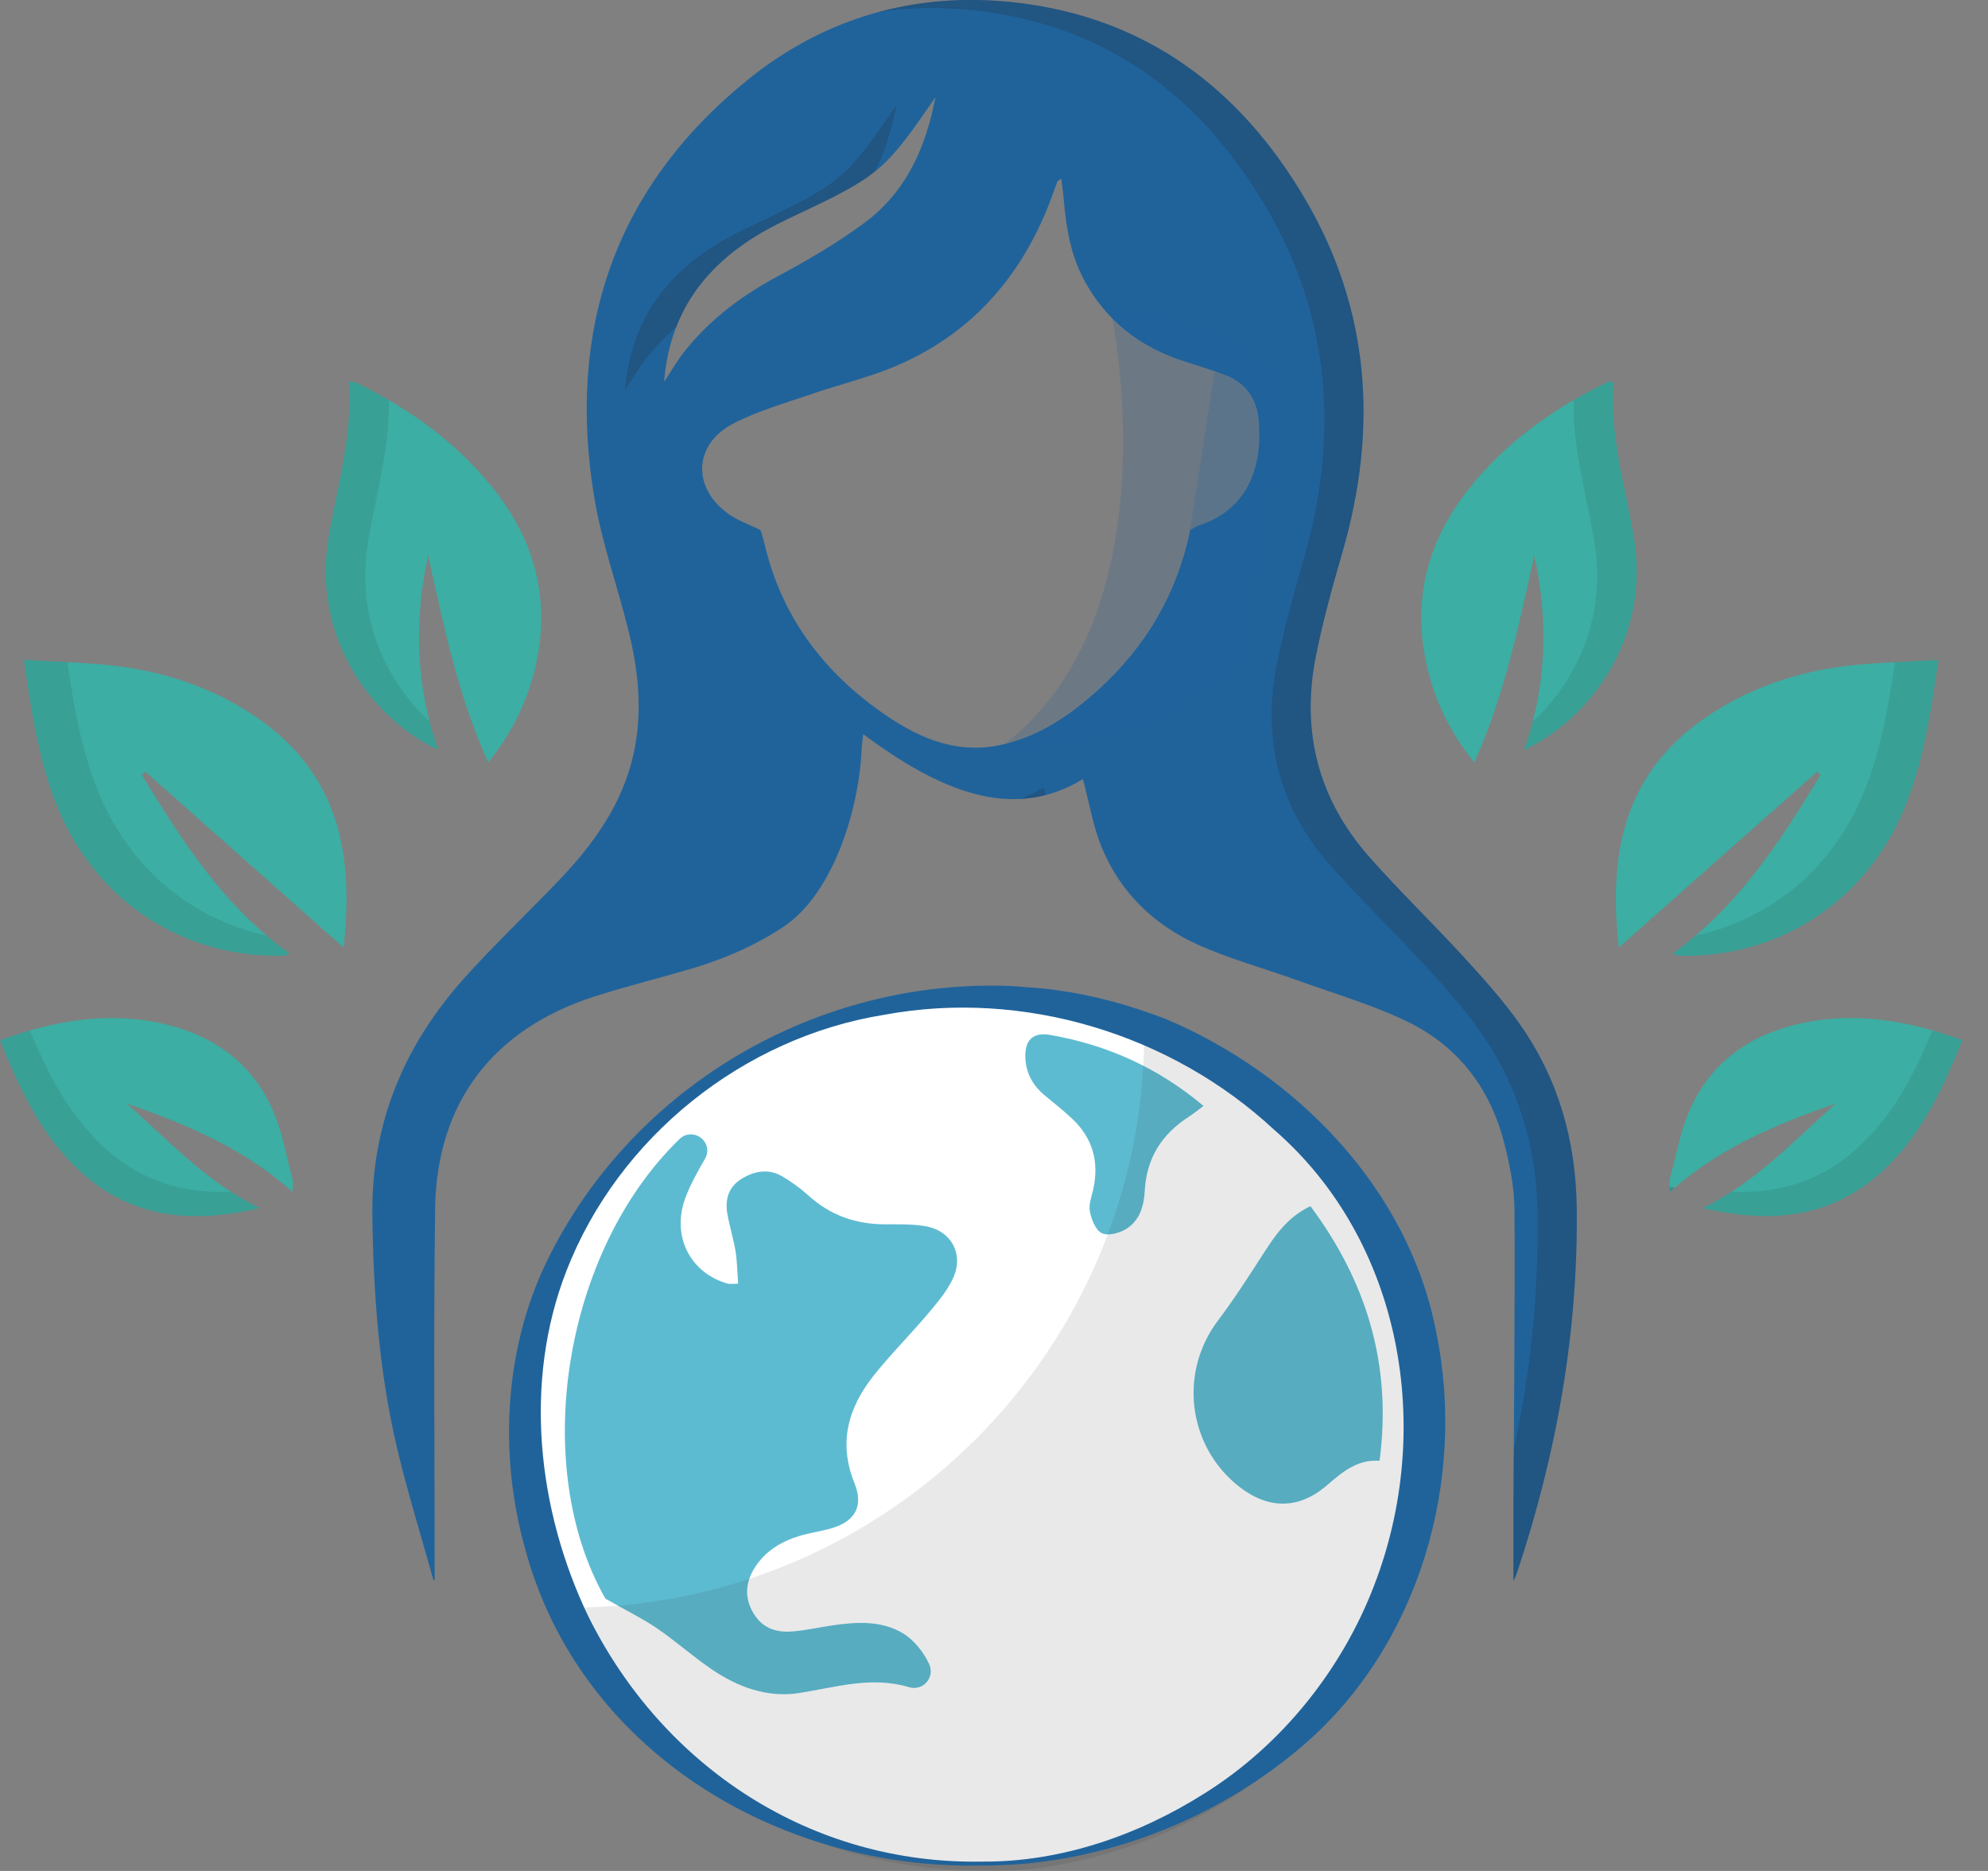 <svg width="17" height="16" viewBox="0 0 17 16" fill="none" xmlns="http://www.w3.org/2000/svg">
<rect x="0" y="0" width="17" height="16" fill="#808080" stroke="none"/>
<path opacity="0.2" d="M10.414 2.999L10.17 4.567H10.596L11.025 4.233L11.077 3.493V3.175L10.986 2.817L10.732 2.467" fill="#20639B"/>
<path d="M8.394 15.937C6.252 15.951 4.927 14.486 4.599 13.076C4.289 11.741 4.629 10.567 5.628 9.598C6.911 8.354 9.018 8.161 10.52 9.171C11.617 9.908 12.215 10.952 12.179 12.282C12.136 13.875 11.168 15.182 9.638 15.717C9.225 15.862 8.8 15.947 8.394 15.937H8.394Z" fill="white"/>
<path d="M3.708 13.518C3.603 13.139 3.485 12.763 3.395 12.382C3.241 11.729 3.193 11.064 3.184 10.394C3.174 9.61 3.454 8.941 3.969 8.366C4.229 8.076 4.513 7.808 4.782 7.526C5.079 7.215 5.324 6.874 5.419 6.442C5.496 6.087 5.46 5.737 5.374 5.391C5.28 5.013 5.147 4.643 5.083 4.261C4.844 2.83 5.25 1.613 6.387 0.688C7.049 0.149 7.834 -0.077 8.688 0.022C9.797 0.149 10.601 0.754 11.155 1.693C11.72 2.648 11.785 3.669 11.479 4.725C11.393 5.02 11.311 5.318 11.251 5.62C11.125 6.26 11.276 6.838 11.709 7.328C11.97 7.624 12.255 7.898 12.521 8.189C12.688 8.371 12.855 8.557 12.997 8.759C13.326 9.227 13.476 9.756 13.483 10.328C13.496 11.395 13.311 12.431 12.975 13.441C12.967 13.465 12.958 13.489 12.947 13.511C12.944 13.519 12.932 13.522 12.942 13.515C12.942 13.303 12.941 13.078 12.942 12.854C12.946 12.019 12.956 11.185 12.951 10.35C12.949 10.156 12.911 9.957 12.861 9.768C12.739 9.297 12.459 8.936 12.019 8.729C11.72 8.587 11.397 8.493 11.084 8.38C10.799 8.277 10.503 8.198 10.229 8.072C9.865 7.905 9.583 7.632 9.426 7.258C9.347 7.072 9.315 6.865 9.26 6.663C8.646 7.037 8.015 6.748 7.382 6.279C7.376 6.331 7.37 6.362 7.369 6.394C7.349 6.91 7.131 7.638 6.699 7.926C6.448 8.093 6.174 8.208 5.886 8.292C5.618 8.37 5.348 8.437 5.083 8.522C4.217 8.8 3.733 9.429 3.721 10.336C3.707 11.393 3.717 12.45 3.717 13.506C3.714 13.51 3.711 13.514 3.708 13.518ZM10.177 4.532C10.212 4.514 10.234 4.5 10.257 4.492C10.708 4.343 10.799 3.933 10.762 3.58C10.743 3.399 10.645 3.269 10.473 3.205C10.359 3.163 10.242 3.128 10.127 3.09C9.749 2.969 9.456 2.743 9.268 2.39C9.154 2.176 9.116 1.942 9.096 1.703C9.092 1.649 9.083 1.594 9.075 1.527C9.049 1.547 9.042 1.55 9.041 1.554C9.027 1.591 9.014 1.63 9 1.668C8.753 2.347 8.317 2.857 7.642 3.138C7.414 3.233 7.17 3.29 6.937 3.371C6.712 3.448 6.48 3.514 6.271 3.622C5.925 3.801 5.917 4.182 6.24 4.402C6.318 4.455 6.41 4.487 6.501 4.532C6.5 4.53 6.504 4.534 6.506 4.539C6.516 4.573 6.527 4.606 6.535 4.64C6.674 5.246 7.015 5.715 7.513 6.073C7.815 6.291 8.143 6.449 8.531 6.376C8.87 6.311 9.146 6.122 9.396 5.895C9.801 5.527 10.066 5.076 10.178 4.532H10.177ZM5.679 3.265C5.746 3.164 5.793 3.081 5.852 3.007C6.065 2.738 6.331 2.536 6.634 2.372C6.895 2.231 7.155 2.082 7.393 1.905C7.75 1.641 7.919 1.257 7.999 0.831C7.568 1.461 7.515 1.506 6.801 1.842C6.692 1.894 6.582 1.947 6.479 2.01C6.016 2.291 5.725 2.686 5.679 3.265Z" fill="#20639B"/>
<g opacity="0.2">
<path d="M8.925 6.733C8.857 6.774 8.789 6.807 8.72 6.833C8.795 6.829 8.869 6.818 8.943 6.799C8.937 6.777 8.931 6.754 8.925 6.732V6.733Z" fill="#231F20"/>
<path d="M6.467 1.911C6.358 1.963 6.248 2.016 6.145 2.079C5.682 2.36 5.391 2.755 5.345 3.334C5.412 3.233 5.459 3.15 5.518 3.076C5.599 2.973 5.688 2.88 5.784 2.795C5.914 2.461 6.154 2.207 6.479 2.009C6.582 1.946 6.692 1.894 6.801 1.842C7.139 1.683 7.329 1.589 7.481 1.467C7.569 1.293 7.628 1.101 7.665 0.9C7.234 1.53 7.181 1.575 6.467 1.911Z" fill="#231F20"/>
<path d="M13.483 10.327C13.476 9.755 13.326 9.227 12.996 8.758C12.854 8.556 12.688 8.371 12.521 8.188C12.255 7.897 11.969 7.623 11.709 7.328C11.275 6.837 11.125 6.26 11.251 5.62C11.31 5.318 11.393 5.02 11.479 4.724C11.785 3.669 11.719 2.648 11.155 1.693C10.601 0.755 9.797 0.149 8.688 0.022C8.28 -0.025 7.888 0.002 7.517 0.102C7.787 0.062 8.066 0.058 8.354 0.091C9.462 0.218 10.266 0.824 10.821 1.762C11.385 2.717 11.45 3.738 11.145 4.794C11.059 5.09 10.976 5.388 10.917 5.689C10.791 6.33 10.941 6.907 11.374 7.398C11.635 7.693 11.921 7.967 12.187 8.258C12.354 8.44 12.521 8.626 12.662 8.828C12.992 9.297 13.142 9.825 13.149 10.397C13.157 11.076 13.085 11.742 12.945 12.396C12.944 12.549 12.943 12.701 12.942 12.854C12.941 13.078 12.942 13.303 12.942 13.515C12.932 13.522 12.943 13.519 12.947 13.512C12.958 13.489 12.967 13.465 12.975 13.441C13.311 12.431 13.496 11.396 13.483 10.328L13.483 10.327Z" fill="#231F20"/>
</g>
<path d="M16.416 6.52C16.381 6.653 16.338 6.785 16.285 6.913C15.955 7.709 15.212 8.196 14.353 8.173C14.344 8.173 14.335 8.167 14.304 8.154C14.866 7.752 15.223 7.194 15.568 6.627C15.558 6.618 15.548 6.608 15.538 6.6C14.976 7.098 14.415 7.596 13.843 8.103C13.745 7.237 13.907 6.516 14.752 6.031C15.117 5.821 15.516 5.714 15.934 5.68C16.145 5.663 16.356 5.656 16.576 5.643C16.532 5.946 16.49 6.238 16.416 6.52" fill="#3CAEA3"/>
<g opacity="0.1">
<path d="M16.205 5.662C16.168 5.913 16.128 6.158 16.065 6.395C16.03 6.528 15.988 6.659 15.934 6.787C15.671 7.424 15.141 7.863 14.5 8.001C14.437 8.054 14.372 8.105 14.304 8.154C14.335 8.167 14.344 8.173 14.353 8.173C15.212 8.196 15.955 7.709 16.285 6.913C16.338 6.784 16.381 6.653 16.416 6.52C16.491 6.238 16.533 5.946 16.577 5.643C16.45 5.65 16.327 5.656 16.205 5.662Z" fill="#231F20"/>
</g>
<path d="M12.606 6.52C12.419 6.287 12.293 6.043 12.221 5.773C12.065 5.19 12.182 4.663 12.553 4.19C12.873 3.784 13.282 3.493 13.743 3.269C13.755 3.263 13.771 3.267 13.799 3.265C13.763 3.719 13.895 4.147 13.97 4.583C14.123 5.479 13.577 6.157 13.034 6.414C13.227 5.86 13.242 5.309 13.12 4.751C12.988 5.342 12.87 5.936 12.607 6.521L12.606 6.52Z" fill="#3CAEA3"/>
<g opacity="0.1">
<path d="M13.969 4.583C13.895 4.147 13.762 3.719 13.799 3.265C13.771 3.267 13.754 3.263 13.742 3.269C13.644 3.317 13.549 3.368 13.456 3.423C13.448 3.833 13.564 4.224 13.632 4.622C13.745 5.285 13.475 5.829 13.107 6.171C13.086 6.252 13.062 6.333 13.034 6.414C13.577 6.157 14.123 5.479 13.97 4.583L13.969 4.583Z" fill="#231F20"/>
</g>
<path d="M14.559 10.331C15.01 10.116 15.338 9.755 15.7 9.436C15.195 9.614 14.702 9.813 14.28 10.194C14.28 10.141 14.272 10.109 14.28 10.08C14.334 9.881 14.369 9.672 14.452 9.486C14.636 9.073 14.979 8.841 15.412 8.749C15.876 8.651 16.325 8.729 16.781 8.895C16.61 9.318 16.426 9.723 16.08 10.031C15.632 10.431 15.113 10.46 14.559 10.331Z" fill="#3CAEA3"/>
<g opacity="0.1">
<path d="M16.526 8.812C16.367 9.19 16.188 9.547 15.875 9.826C15.552 10.114 15.19 10.209 14.805 10.191C14.727 10.242 14.645 10.29 14.559 10.331C15.113 10.46 15.632 10.431 16.08 10.031C16.426 9.723 16.61 9.318 16.781 8.895C16.696 8.864 16.611 8.836 16.526 8.812V8.812Z" fill="#231F20"/>
</g>
<g opacity="0.2">
<path d="M14.278 10.149C14.279 10.162 14.28 10.177 14.28 10.193C14.294 10.181 14.307 10.17 14.321 10.158C14.306 10.155 14.292 10.152 14.278 10.149Z" fill="#231F20"/>
</g>
<path d="M5.177 13.671C4.528 12.534 4.818 10.698 5.814 9.738C5.854 9.699 5.916 9.69 5.967 9.714L5.969 9.715C6.041 9.75 6.07 9.838 6.03 9.907C5.967 10.018 5.905 10.126 5.862 10.241C5.739 10.568 5.9 10.885 6.221 10.977C6.238 10.982 6.258 10.978 6.312 10.978C6.305 10.883 6.304 10.79 6.29 10.701C6.272 10.593 6.239 10.488 6.22 10.381C6.198 10.257 6.23 10.149 6.343 10.08C6.455 10.012 6.574 9.992 6.691 10.061C6.768 10.107 6.843 10.16 6.909 10.22C7.1 10.395 7.323 10.472 7.579 10.47C7.689 10.47 7.8 10.468 7.907 10.485C8.135 10.521 8.247 10.727 8.148 10.935C8.098 11.042 8.018 11.136 7.941 11.228C7.788 11.41 7.618 11.579 7.47 11.765C7.253 12.039 7.167 12.338 7.307 12.684C7.389 12.887 7.308 13.016 7.095 13.074C7.009 13.097 6.919 13.11 6.833 13.136C6.675 13.185 6.539 13.268 6.45 13.413C6.372 13.54 6.367 13.668 6.443 13.796C6.518 13.923 6.637 13.963 6.773 13.952C6.889 13.943 7.003 13.917 7.117 13.9C7.324 13.87 7.537 13.857 7.72 13.967C7.815 14.024 7.899 14.129 7.946 14.232C7.997 14.346 7.892 14.465 7.772 14.428C7.447 14.331 7.143 14.431 6.829 14.479C6.558 14.52 6.306 14.426 6.082 14.273C5.923 14.164 5.778 14.034 5.618 13.925C5.493 13.84 5.355 13.773 5.177 13.671L5.177 13.671Z" fill="#5DBBD1"/>
<path d="M11.206 10.315C11.687 10.962 11.905 11.673 11.797 12.492C11.601 12.479 11.473 12.594 11.341 12.707C11.105 12.908 10.845 12.908 10.597 12.714C10.157 12.369 10.079 11.74 10.414 11.295C10.553 11.11 10.679 10.915 10.804 10.72C10.906 10.562 11.01 10.408 11.206 10.315Z" fill="#5DBBD1"/>
<path d="M10.291 9.458C10.241 9.496 10.206 9.524 10.169 9.548C9.936 9.697 9.804 9.903 9.789 10.184C9.783 10.312 9.745 10.441 9.628 10.511C9.57 10.546 9.474 10.572 9.422 10.546C9.369 10.52 9.333 10.429 9.32 10.361C9.308 10.301 9.335 10.233 9.349 10.169C9.401 9.932 9.342 9.728 9.164 9.563C9.09 9.494 9.011 9.431 8.933 9.367C8.83 9.281 8.771 9.173 8.768 9.039C8.764 8.889 8.838 8.825 8.984 8.851C9.466 8.936 9.899 9.128 10.292 9.458L10.291 9.458Z" fill="#5DBBD1"/>
<g opacity="0.1">
<path d="M10.577 9.232C10.327 9.065 10.061 8.931 9.785 8.829C9.785 11.546 7.582 13.749 4.864 13.749H4.862C5.386 14.941 6.619 16.01 8.451 15.998C8.856 16.009 9.281 15.923 9.695 15.778C11.224 15.243 12.192 13.936 12.235 12.343C12.271 11.014 11.673 9.969 10.576 9.232H10.577Z" fill="#231F20"/>
</g>
<path opacity="0.2" d="M9.498 2.648C9.498 2.648 10.083 5.333 8.498 6.432H8.784L9.858 6.19L10.585 5.705L10.77 4.692L10.94 3.817L10.889 3.168L10.525 2.908L9.797 2.648" fill="#20639B"/>
<path d="M8.394 15.954C6.655 15.99 4.952 14.974 4.488 13.236C4.266 12.437 4.311 11.547 4.671 10.796C5.403 9.286 6.994 8.359 8.664 8.433C8.775 8.444 8.935 8.45 9.043 8.469C9.357 8.511 9.671 8.6 9.968 8.714C11.09 9.187 12.047 10.171 12.282 11.394C12.542 12.657 12.139 14.063 11.154 14.917C10.398 15.572 9.391 15.958 8.394 15.954ZM8.394 15.92C9.071 15.926 9.737 15.694 10.303 15.335C10.962 14.922 11.477 14.276 11.752 13.555C12.265 12.224 11.996 10.617 10.895 9.661C10.014 8.842 8.751 8.458 7.563 8.678C6.354 8.871 5.286 9.728 4.843 10.87C4.474 11.819 4.596 12.915 5.03 13.821C5.67 15.111 6.936 15.945 8.394 15.92L8.394 15.92Z" fill="#20639B"/>
<path d="M0.365 6.52C0.4 6.653 0.443 6.785 0.496 6.913C0.826 7.709 1.569 8.196 2.428 8.173C2.437 8.173 2.446 8.167 2.477 8.154C1.914 7.752 1.558 7.194 1.213 6.627C1.223 6.618 1.233 6.608 1.243 6.6C1.804 7.098 2.366 7.596 2.938 8.103C3.035 7.237 2.874 6.516 2.029 6.031C1.664 5.821 1.265 5.714 0.847 5.68C0.636 5.663 0.425 5.656 0.205 5.643C0.248 5.946 0.291 6.238 0.365 6.52" fill="#3CAEA3"/>
<g opacity="0.1">
<path d="M0.576 5.662C0.613 5.913 0.653 6.158 0.716 6.395C0.751 6.528 0.794 6.659 0.847 6.787C1.111 7.424 1.64 7.863 2.281 8.001C2.344 8.054 2.409 8.105 2.478 8.154C2.446 8.167 2.437 8.173 2.428 8.173C1.569 8.196 0.826 7.709 0.496 6.913C0.443 6.784 0.4 6.653 0.365 6.52C0.291 6.238 0.248 5.946 0.205 5.643C0.331 5.65 0.455 5.656 0.576 5.662Z" fill="#231F20"/>
</g>
<path d="M4.175 6.52C4.362 6.287 4.488 6.043 4.561 5.773C4.717 5.19 4.6 4.663 4.228 4.19C3.908 3.784 3.499 3.493 3.039 3.269C3.027 3.263 3.01 3.267 2.982 3.265C3.018 3.719 2.886 4.147 2.812 4.583C2.658 5.479 3.204 6.157 3.747 6.414C3.554 5.86 3.54 5.309 3.661 4.751C3.793 5.342 3.911 5.936 4.175 6.521L4.175 6.52Z" fill="#3CAEA3"/>
<g opacity="0.1">
<path d="M2.812 4.583C2.886 4.147 3.019 3.719 2.982 3.265C3.01 3.267 3.027 3.263 3.039 3.269C3.137 3.317 3.232 3.368 3.325 3.423C3.333 3.833 3.217 4.224 3.149 4.622C3.036 5.285 3.306 5.829 3.674 6.171C3.695 6.252 3.719 6.333 3.747 6.414C3.204 6.157 2.658 5.479 2.811 4.583L2.812 4.583Z" fill="#231F20"/>
</g>
<path d="M2.222 10.331C1.772 10.116 1.444 9.755 1.082 9.436C1.586 9.614 2.079 9.813 2.501 10.194C2.502 10.141 2.509 10.109 2.501 10.08C2.447 9.881 2.413 9.672 2.329 9.486C2.145 9.073 1.802 8.841 1.369 8.749C0.906 8.651 0.456 8.729 0 8.896C0.172 9.318 0.356 9.723 0.702 10.032C1.149 10.431 1.669 10.461 2.222 10.331V10.331Z" fill="#3CAEA3"/>
<g opacity="0.1">
<path d="M0.255 8.812C0.414 9.19 0.594 9.547 0.906 9.826C1.229 10.114 1.591 10.209 1.976 10.191C2.055 10.242 2.136 10.29 2.222 10.331C1.669 10.46 1.149 10.431 0.702 10.031C0.356 9.723 0.172 9.318 0 8.895C0.085 8.864 0.17 8.836 0.255 8.812V8.812Z" fill="#231F20"/>
</g>
</svg>
